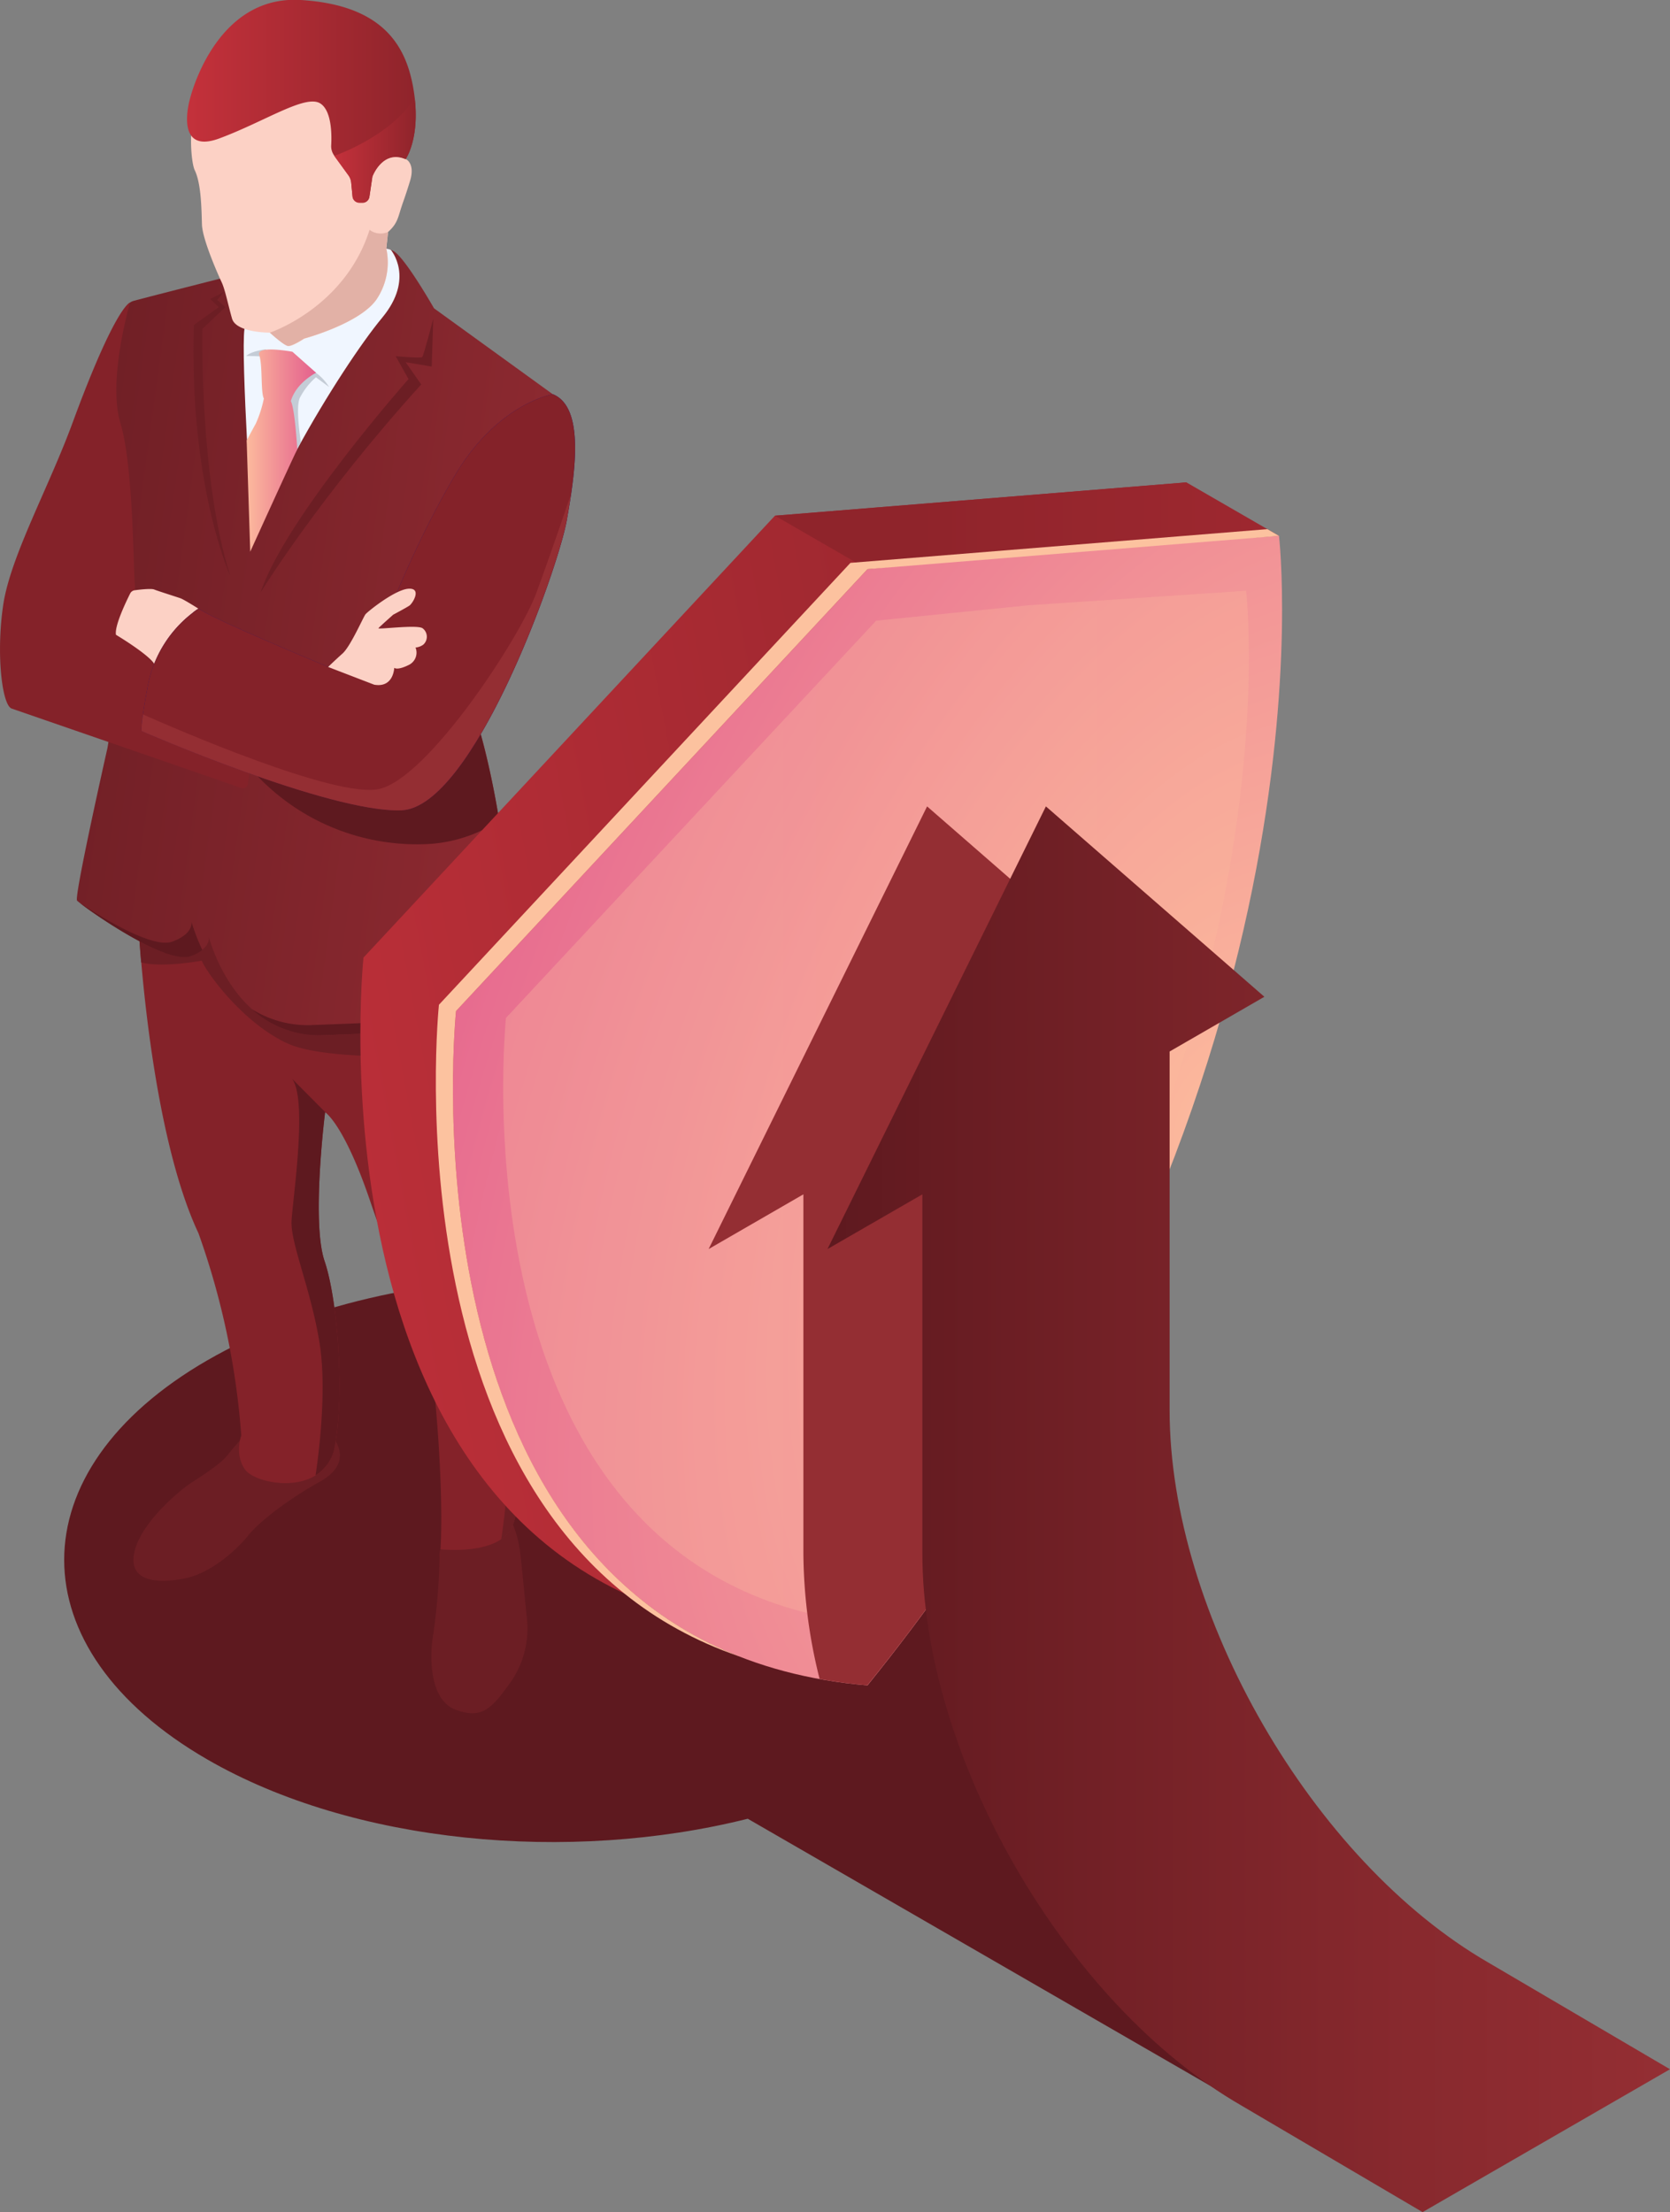 <svg xmlns="http://www.w3.org/2000/svg" xmlns:xlink="http://www.w3.org/1999/xlink" viewBox="0 0 411.71 545.3"><rect x="0" y="0" width="411.71" height="545.3" fill="#808080" stroke="none"/><defs><style>.cls-1{fill:#5e191f;}.cls-2{fill:#6c1e24;}.cls-3{fill:#842229;}.cls-4{fill:url(#Gradiente_sem_nome_34);}.cls-5{fill:#f0f6ff;}.cls-6{fill:#fcd1c5;}.cls-7{fill:#24126a;}.cls-8{fill:url(#linear-gradient);}.cls-9{fill:#c4ccd6;}.cls-10{fill:url(#Áåçûìÿííûé_ãðàäèåíò_126);}.cls-11{fill:#e2b1a6;}.cls-12{fill:#942e33;}.cls-13{fill:url(#linear-gradient-2);}.cls-14{fill:url(#linear-gradient-3);}.cls-15{fill:url(#linear-gradient-4);}.cls-16{fill:url(#Gradiente_sem_nome_38);}.cls-17{opacity:0.3;fill:url(#Áåçûìÿííûé_ãðàäèåíò_244);}.cls-18{fill:#fcc29f;}.cls-19{fill:url(#Gradiente_sem_nome_37);}</style><linearGradient id="Gradiente_sem_nome_34" x1="504.15" y1="138.87" x2="687.86" y2="164.03" gradientTransform="translate(-559.22)" gradientUnits="userSpaceOnUse"><stop offset="0" stop-color="#5e191f"/><stop offset="1" stop-color="#8c2930"/></linearGradient><linearGradient id="linear-gradient" x1="605.34" y1="24.98" x2="661.71" y2="24.98" gradientTransform="translate(-559.22)" gradientUnits="userSpaceOnUse"><stop offset="0" stop-color="#c4313b"/><stop offset="1" stop-color="#8f242b"/></linearGradient><linearGradient id="Áåçûìÿííûé_ãðàäèåíò_126" x1="620.06" y1="111.05" x2="637.15" y2="111.05" gradientTransform="translate(-559.22)" gradientUnits="userSpaceOnUse"><stop offset="0" stop-color="#fcba9d"/><stop offset="0.56" stop-color="#ee8594"/><stop offset="1" stop-color="#e4608d"/></linearGradient><linearGradient id="linear-gradient-2" x1="641.62" y1="37.02" x2="661.7" y2="37.02" xlink:href="#linear-gradient"/><linearGradient id="linear-gradient-3" x1="-3699.98" y1="2056.55" x2="-4001.71" y2="1989.01" gradientTransform="matrix(-0.87, 0.5, 0, 1.15, -3168.04, -124.34)" xlink:href="#linear-gradient"/><linearGradient id="linear-gradient-4" x1="-3893.7" y1="129.61" x2="-3580.07" y2="129.61" gradientTransform="matrix(-1, 0, 0, 1, -3354.16, 0)" xlink:href="#linear-gradient"/><radialGradient id="Gradiente_sem_nome_38" cx="-3984.42" cy="2079.96" r="280.24" gradientTransform="matrix(-0.87, 0.5, 0, 1.15, -3168.04, -124.34)" xlink:href="#Áåçûìÿííûé_ãðàäèåíò_126"/><linearGradient id="Áåçûìÿííûé_ãðàäèåíò_244" x1="-4013.73" y1="2039.34" x2="-3801.5" y2="2039.34" gradientTransform="matrix(-0.87, 0.5, 0, 1.15, -3168.04, -124.34)" gradientUnits="userSpaceOnUse"><stop offset="0" stop-color="#fcba9d"/><stop offset="1" stop-color="#fcc29f"/></linearGradient><linearGradient id="Gradiente_sem_nome_37" x1="-248.93" y1="372.04" x2="-41.21" y2="372.04" gradientTransform="matrix(-1, 0, 0, 1, 162.78, 0)" gradientUnits="userSpaceOnUse"><stop offset="0" stop-color="#942e33"/><stop offset="0.31" stop-color="#88292e"/><stop offset="0.87" stop-color="#671c22"/><stop offset="1" stop-color="#5e191f"/></linearGradient></defs><g id="Camada_2" data-name="Camada 2"><g id="Menu"><path class="cls-1" d="M409,510.32l-164.58-95c22.2-26,14.6-58.33-22.88-80-47.06-27.18-123.36-27.18-170.42,0s-47.06,71.23,0,98.4c36,20.8,89.17,25.65,133.23,14.61l166,95.84Z"/><path class="cls-2" d="M59.45,354.75s-1.72,1.89-3.5,4.11-6.86,5.38-9,6.78-11.87,9.18-13.75,16.65,5.24,8.26,12.46,6.78,13.83-8.34,15.75-10.81,8.63-8.13,17.42-13,3.24-10.9,3.24-10.9Z"/><path class="cls-2" d="M126.14,375.05a27.6,27.6,0,0,1,2.09,7.57c.52,4.28,1.36,13.56,1.66,16.27a23,23,0,0,1-4.07,15.85c-4.62,6.49-7,9.07-13.45,6.73s-6.55-13-5.57-18.53a152.53,152.53,0,0,0,1.56-19.11,3.78,3.78,0,0,1,.31-2.12Z"/><path class="cls-3" d="M34.25,229.42s2.61,48.9,14.68,74.58a189.1,189.1,0,0,1,10.55,49.85s-1.77,4.74,1,8.48,19.6,6.79,22.05-5.79.77-36-2.52-45.66.13-36.71.13-36.71,4.65,2.81,11.15,22,11.11,26.44,13.31,31.73,4.94,38,4,54c0,0,13.61,1.58,17.36-5s4.2-40.15,2.93-50.82-6.63-44.79-6.29-55.4,2.33-19.28-.37-29.8-74.85-32.18-74.85-32.18Z"/><path class="cls-2" d="M122.66,270.7c.34-10.61,2.33-19.28-.37-29.8-1-4-11.85-9.48-25-14.84-21.95-1.43-49.78-3-51.68-2.7-1.72.31-6.21,2.15-9.92,3.75l-1.47,2.31s.16,3,.58,7.82c5.15,1.4,14.93-.43,14.93-.43,1.47,3.4,10.32,15.38,21.07,20.37s41.75,2.38,43.59,4.34,2.87,28.74,2.76,32.15,3.57,24.77,6.95,43.66c3.32,18.59-.42,41.37-.54,42.11a7.7,7.7,0,0,0,2.43-2.52c3.75-6.59,4.2-40.15,2.93-50.82S122.32,281.31,122.66,270.7Z"/><path class="cls-4" d="M54.06,68.74s-15.78,4-21.09,5.42a2.74,2.74,0,0,0-1.89,1.73c-1.44,3.94-5,16.17-1.62,33.8C33.6,131.35,32.85,146,32.85,146l-6.36,38.4S18.21,221.06,19,222s21.68,16,28,13.65,4.14-5.92,4.14-5.92S57.05,256,80,255.17s41.65-1.26,45.3-10.63S123,196.34,118.52,181s-14.85-45.81-14.85-45.81l32.62-38L107,76S99.84,63.44,97,61.89s-4.3-.13-4.3-.13Z"/><path class="cls-1" d="M47.22,227.28c.06,1.32-.67,3.32-4.75,4.84-4.41,1.64-15.49-4.71-22.77-9.52,3.65,2.88,21.55,15.25,27.35,13.09a10.53,10.53,0,0,0,2.84-1.51A47.09,47.09,0,0,1,47.22,227.28Z"/><path class="cls-1" d="M125,241.45c-3.85,9.89-23.62,10.32-47.81,11.22a25.89,25.89,0,0,1-15.15-3.95A24.5,24.5,0,0,0,80,255.17c22.92-.85,41.65-1.26,45.3-10.63,1.2-3.08,1.36-9.33.88-16.89C126.36,233.79,126.07,238.77,125,241.45Z"/><path class="cls-5" d="M96.35,61.59s6,6.94-2.14,16.74c-5,6-13.65,19-20.92,32.36-4.54,8.36-8.82,12.87-11.13,20,0,0-.56-8.41-1.23-21.39-.64-12.25-1.13-25-.66-28.21C61.22,74.47,89.78,58.55,96.35,61.59Z"/><path class="cls-6" d="M75,83.49s-3,2-4,1.82S66.53,82,66.53,82s-8.32.06-9.33-3.48-1.69-7.12-2.58-9S49.91,59,49.79,55.37,49.64,45.31,48,41.94,43.36,4.46,76.37,4.57,100,39.19,100,39.19s2.44,1,1.09,5.41-1.66,4.92-2.34,7.12-1,3.62-3.07,5.45l-.44,4.08A16.32,16.32,0,0,1,93,73.54C89.09,79.68,75,83.49,75,83.49Z"/><path class="cls-3" d="M32.07,74.58s-3.5.61-14.17,29.61c-5.95,16.18-15.35,33-17.12,45S.5,173.83,2.87,174.66s43.68,15.08,56.64,19.6a1.22,1.22,0,0,0,1.59-1l3-19.89-25.69-9.17s-5-5.8-9.61-7.9c0,0,4.85-9.53,4.46-12.09s-.3-29.13-3.56-39.86S32.07,74.58,32.07,74.58Z"/><path class="cls-6" d="M48.94,150.05s-3.57-2.26-4.44-2.57-5.6-1.8-6.51-2.17c-.67-.28-3.39,0-4.76.19a1.47,1.47,0,0,0-1.14.8c-1,2-3.9,8-3.5,10.18,0,0,8.61,5.14,9.62,7.5l1.36.25S44.93,151.92,48.94,150.05Z"/><path class="cls-1" d="M118.52,181c-1.07-3.68-2.49-8.25-4-13.06L63.55,191.38A54.33,54.33,0,0,0,106.46,208a35.51,35.51,0,0,0,16.61-5.72A207.75,207.75,0,0,0,118.52,181Z"/><path class="cls-7" d="M136.29,97.17s-13.55,2.23-24.07,19.91-18,38-18,38l-.32,2.27a9.16,9.16,0,0,1-12.59,7.2c-11.73-4.88-29.1-12.26-32.36-14.53a29.57,29.57,0,0,0-12.58,19.42c-2,10.76-1.39,10.77-1.39,10.77s46.31,20.17,64,19.51,38.58-59.35,40.74-71.42S144.15,100.37,136.29,97.17Z"/><path class="cls-3" d="M136.29,97.17s-13.55,2.23-24.07,19.91-18,38-18,38l-.32,2.27a9.16,9.16,0,0,1-12.59,7.2c-11.73-4.88-29.1-12.26-32.36-14.53a29.57,29.57,0,0,0-12.58,19.42c-2,10.76-1.39,10.77-1.39,10.77s46.31,20.17,64,19.51,38.58-59.35,40.74-71.42S144.15,100.37,136.29,97.17Z"/><path class="cls-6" d="M80.89,164.41s1.55-1.52,3.55-3.31,5.12-9,5.67-9.68,7.31-6.12,10.63-6.3,1,3.61.2,4.16-4,2.24-4,2.24-3.27,2.9-3.64,3.32,9.28-.91,10.84,0a2.61,2.61,0,0,1,.2,4.08,3.83,3.83,0,0,1-1.9.7,3.36,3.36,0,0,1-1.7,4.31c-2.87,1.42-3.55.69-3.55.69s-.12,5-4.94,4.16Z"/><path class="cls-8" d="M46.8,24.49s-4,13.82,7.28,9.63,21.31-11,24.93-8.59c2.76,1.82,2.79,7.62,2.64,10.29a3.92,3.92,0,0,0,.75,2.54l3.48,4.79a3.65,3.65,0,0,1,.7,1.85l.33,3.39a1.69,1.69,0,0,0,1.64,1.53l.78,0a1.71,1.71,0,0,0,1.74-1.45l.74-5s2.5-6.78,8.2-4.29c0,0,3.64-5.16,2.11-16S95.44,1.3,74.14,0,46.8,24.49,46.8,24.49Z"/><path class="cls-9" d="M81.14,95.41,77.89,93a17.16,17.16,0,0,0-4,5.14c-1.08,2.63.29,10.83.29,10.83l-.93,1.7L72,108.54l-1.26-9.72s.9-7.23,1-7.41,6.15.48,6.15.48A12.56,12.56,0,0,1,81.14,95.41Z"/><path class="cls-9" d="M65.59,86.11s-3.39.31-4.89,1.62c0,0,3.58.09,4.14.14S65.59,86.11,65.59,86.11Z"/><path class="cls-10" d="M77.93,91.89l-5.84-5.18s-9-1.68-8.18.81.37,8.17,1,10.4a1,1,0,0,0,.14.29,28.86,28.86,0,0,1-2,6.23c-1.11,2-2.24,4.15-2.24,4.15L61.69,136s9.53-21,11.6-25.26c0,0-.59-10-1.59-11.86C73,94.32,77.93,91.89,77.93,91.89Z"/><path class="cls-11" d="M91.11,56.65C85,75.9,66.53,82,66.53,82s3.41,3.14,4.45,3.27,4-1.82,4-1.82S89.09,79.68,93,73.54a16.32,16.32,0,0,0,2.22-12.29l.44-4.08A4.47,4.47,0,0,1,91.11,56.65Z"/><path class="cls-2" d="M106.81,78.59s-2.38,9.07-2.7,9.42-6.57-.21-6.57-.21l3.17,5.64s-30.45,34.39-36.47,52.62c0,0,14.23-23.28,39.6-51.29L100,89.28l6.43,1.08Z"/><path class="cls-2" d="M55.17,72l-1.61,1.94,2,1.77L49.9,81.06s-.82,36.78,6.88,60.93c0,0-10.17-22.07-9-61.87l6.15-4.41-2.1-2Z"/><path class="cls-1" d="M80.15,274.17a2.08,2.08,0,0,1,.22.17L72,265.91c3.88,5.19.19,29.48-.12,35s4.78,16.86,6.91,30.21-1,32.52-1,32.57a10.33,10.33,0,0,0,4.75-7.17c2.44-12.59.77-36-2.52-45.66S80.15,274.17,80.15,274.17Z"/><path class="cls-12" d="M98.94,199.75c17.67-.67,38.58-59.35,40.74-71.42.36-2,.72-4.14,1-6.28-.06.17-4.31,12.83-8.44,24.07S105.39,192,93.38,194.51c-10.83,2.28-50.44-15-58.12-18.39-.58,4.09-.29,4.12-.29,4.12S81.28,200.41,98.94,199.75Z"/><path class="cls-13" d="M89.33,50a1.71,1.71,0,0,0,1.74-1.45l.74-5s2.5-6.78,8.2-4.29c0,0,3.43-4.9,2.21-15.11-6,9.57-19.82,14.28-19.82,14.28l3.48,4.79a3.65,3.65,0,0,1,.7,1.84l.33,3.4a1.69,1.69,0,0,0,1.64,1.53Z"/><path class="cls-14" d="M89.61,236.05,191.05,127.12l101.44-8.21s16.3,137.52-101.44,283.38C73.3,392.39,89.61,236.05,89.61,236.05Z"/><polygon class="cls-15" points="292.49 118.91 315.31 132.09 213.87 140.3 191.05 127.12 292.49 118.91"/><path class="cls-16" d="M112.43,249.23,213.87,140.3l41.71-4.22,59.73-4s16.31,137.52-101.44,283.37C96.13,405.57,112.43,249.23,112.43,249.23Z"/><path class="cls-17" d="M124.74,250.92,216,153l37.5-3.79,53.71-3.59S321.81,269.24,216,400.38C110.09,391.48,124.74,250.92,124.74,250.92Z"/><path class="cls-18" d="M112.43,249.23,213.87,140.3l101.44-8.21-2.86-1.65-102.79,8.31L108.21,247.68S94.6,378.37,182.29,408.32C99.26,375.69,112.43,249.23,112.43,249.23Z"/><path class="cls-12" d="M259.06,347.65V259.2l23.36-13.49-53.86-46.93L174.7,307.9l23.36-13.49v88.46a129.76,129.76,0,0,0,4,31c3.77.68,7.68,1.22,11.77,1.56a499.83,499.83,0,0,0,45.23-66C259.09,348.85,259.06,348.24,259.06,347.65Z"/><path class="cls-19" d="M257.85,198.78l53.86,46.93L288.35,259.2v88.45c0,50.13,35.19,111.09,78.61,136.15l44.75,26.28-61,35.22L306,519c-43.41-25.06-78.61-86-78.61-136.15V294.41L204,307.9Z"/></g></g></svg>